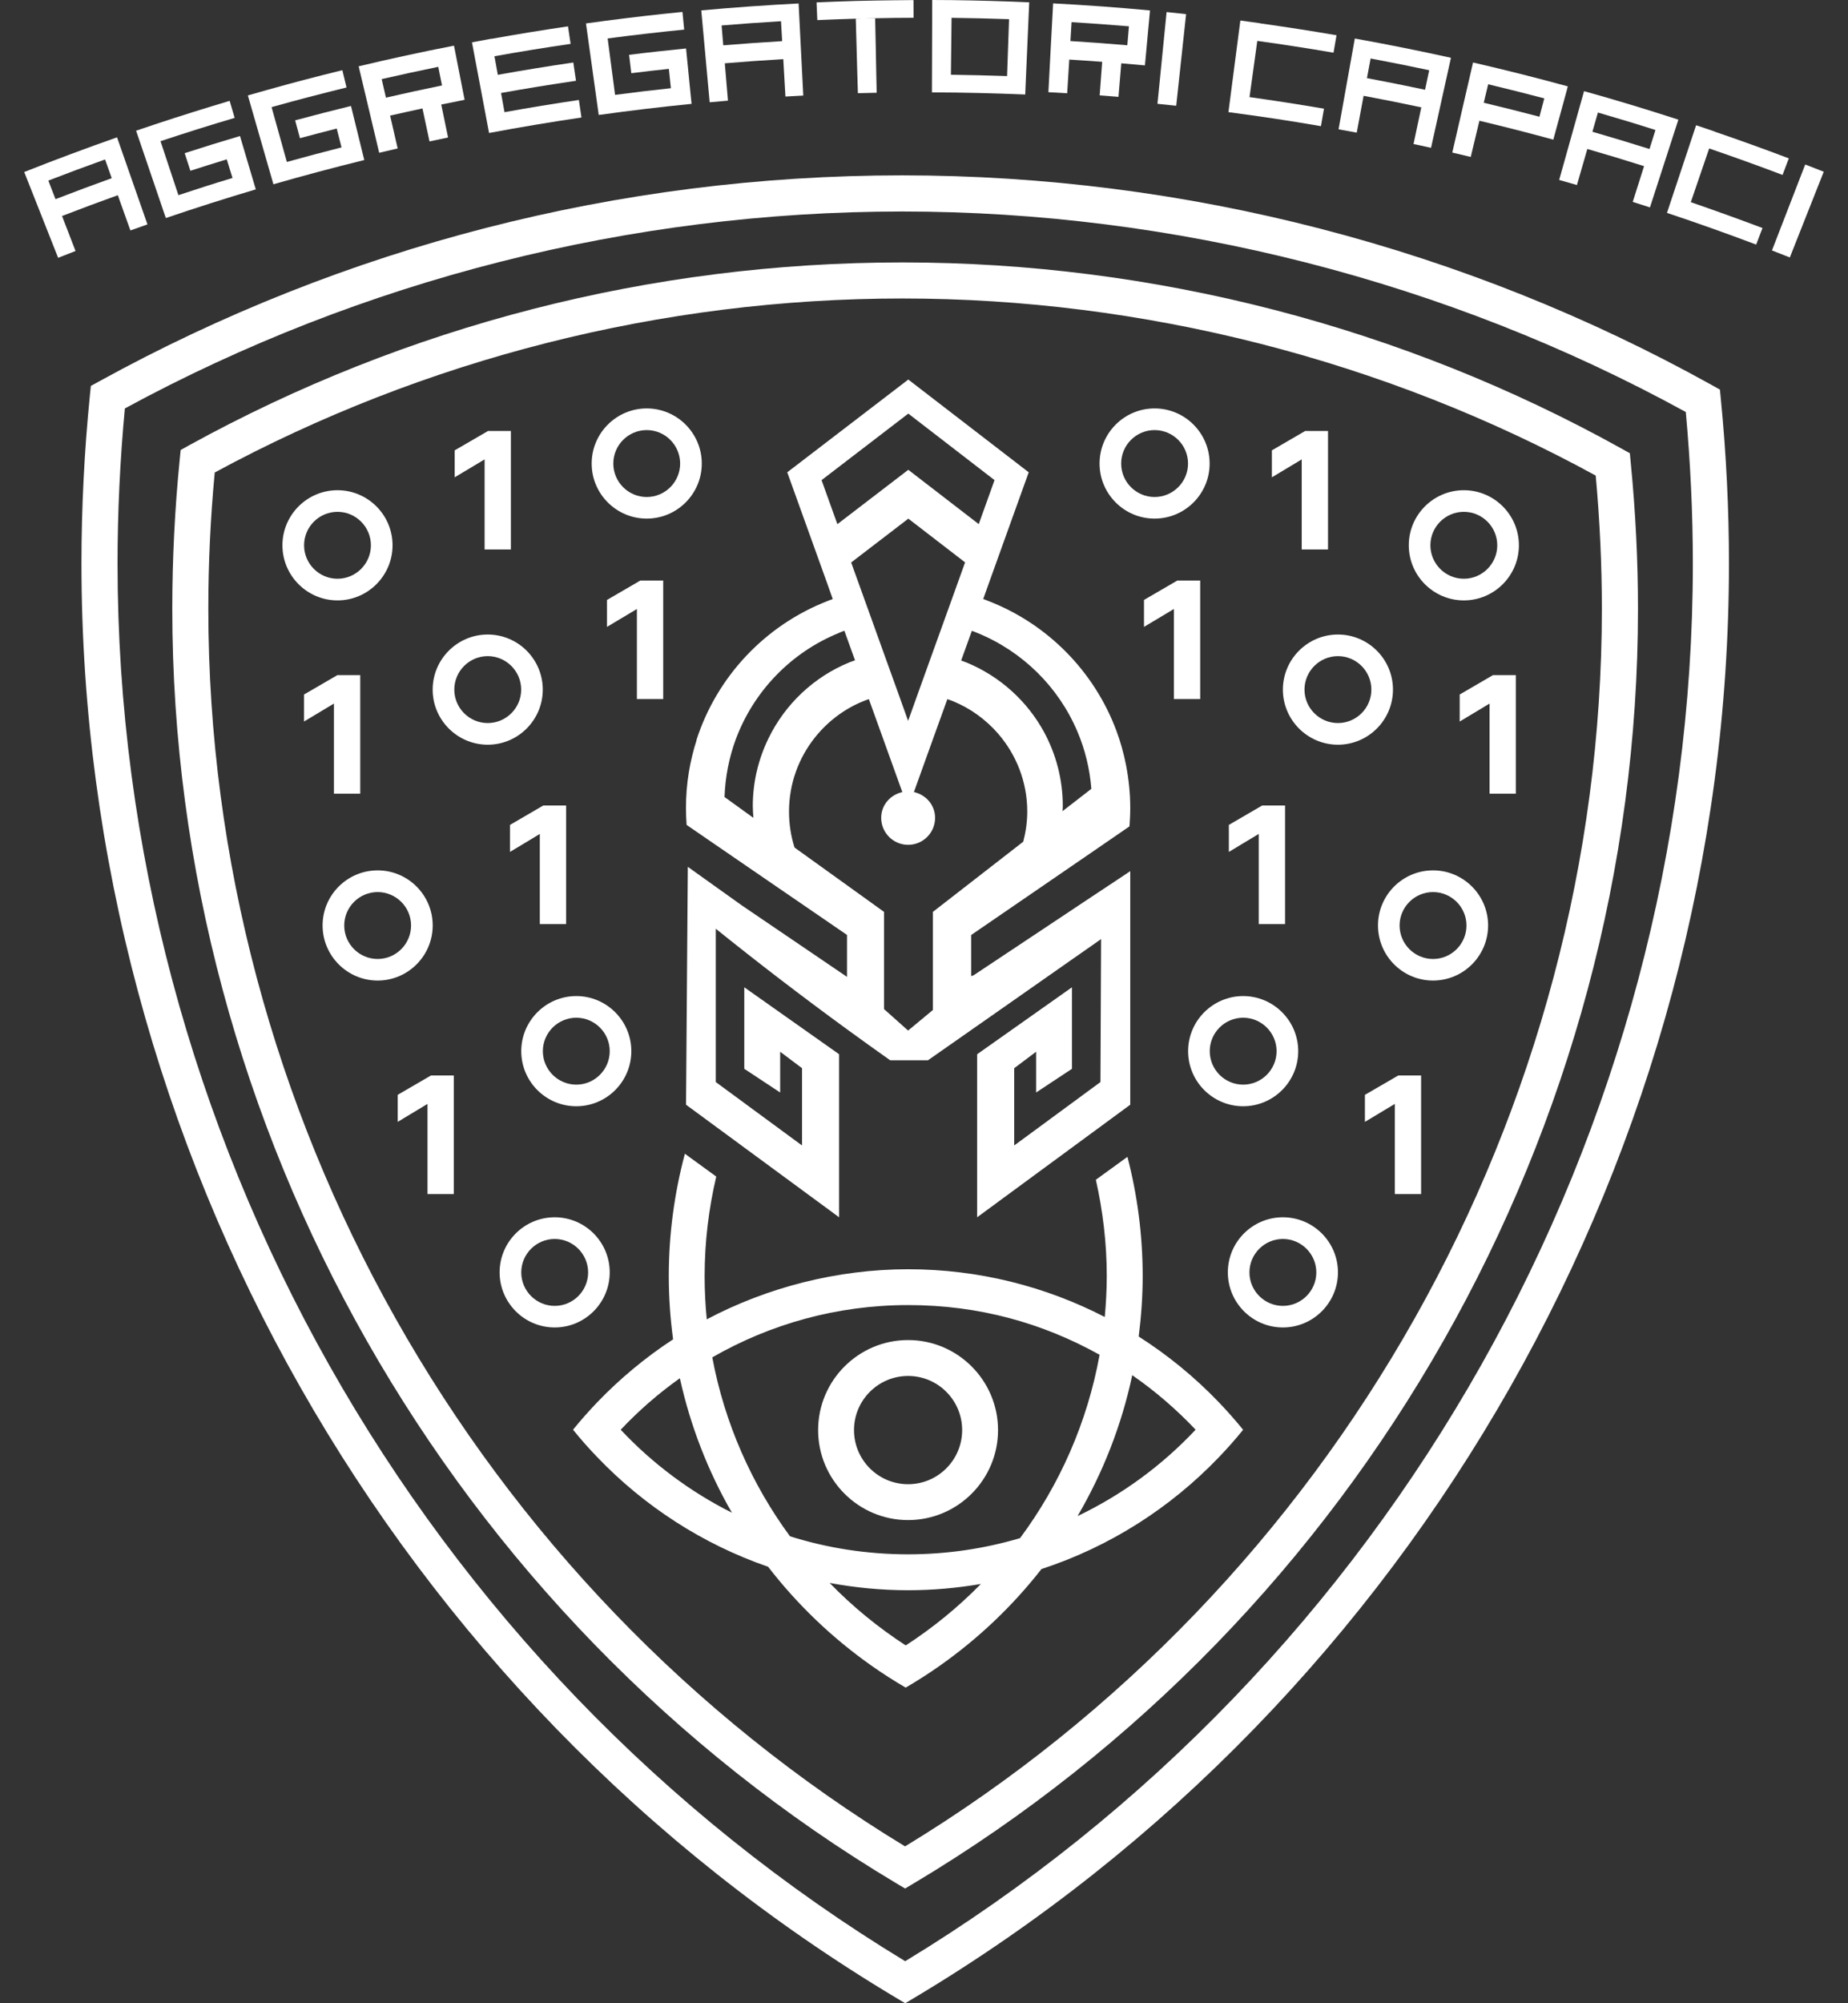 <svg width="48" height="52" viewBox="0 0 48 52" fill="none" xmlns="http://www.w3.org/2000/svg">
<rect x="0" y="0" width="48" height="52" fill="#333333" stroke="none"/>
<g clip-path="url(#clip0_697_7281)">
<path d="M1.612 5.607C2.094 5.42 2.575 5.242 3.06 5.067C3.169 5.372 3.279 5.677 3.387 5.982C3.535 5.929 3.682 5.877 3.83 5.825C3.567 5.072 3.304 4.319 3.04 3.565C2.232 3.849 1.427 4.149 0.629 4.465C0.922 5.207 1.217 5.949 1.51 6.692C1.66 6.632 1.812 6.574 1.962 6.515C1.845 6.214 1.727 5.91 1.612 5.609M1.257 4.687C1.745 4.499 2.237 4.315 2.729 4.139C2.787 4.302 2.845 4.464 2.902 4.625C2.414 4.8 1.929 4.982 1.442 5.17C1.379 5.009 1.317 4.849 1.255 4.687" fill="white"/>
<path d="M18.825 1.643C19.331 1.601 19.838 1.565 20.345 1.535C20.363 1.86 20.381 2.183 20.401 2.506C20.556 2.498 20.711 2.49 20.864 2.481C20.825 1.685 20.783 0.886 20.743 0.09C19.899 0.133 19.056 0.193 18.215 0.27C18.288 1.065 18.36 1.86 18.433 2.655C18.591 2.64 18.75 2.626 18.908 2.613C18.881 2.29 18.853 1.966 18.826 1.643M18.743 0.661C19.258 0.618 19.771 0.581 20.286 0.551C20.296 0.723 20.306 0.896 20.316 1.068C19.806 1.098 19.296 1.135 18.786 1.176C18.771 1.005 18.756 0.833 18.743 0.661Z" fill="white"/>
<path d="M41.231 3.868C41.723 4.009 42.214 4.158 42.703 4.313C42.604 4.623 42.508 4.931 42.409 5.241C42.559 5.288 42.708 5.336 42.856 5.384C43.103 4.624 43.349 3.866 43.594 3.106C42.783 2.843 41.966 2.595 41.144 2.366C40.928 3.135 40.713 3.903 40.498 4.671C40.651 4.714 40.806 4.758 40.959 4.803C41.049 4.491 41.139 4.181 41.229 3.869M41.504 2.921C42.004 3.066 42.503 3.216 42.999 3.375C42.948 3.54 42.896 3.703 42.844 3.868C42.351 3.713 41.856 3.563 41.361 3.42C41.408 3.255 41.458 3.088 41.504 2.923" fill="white"/>
<path d="M35.418 2.487C35.918 2.58 36.418 2.68 36.917 2.787C36.85 3.103 36.782 3.422 36.715 3.738C36.867 3.77 37.02 3.803 37.17 3.837C37.342 3.058 37.513 2.278 37.687 1.5C36.857 1.317 36.025 1.15 35.19 1C35.05 1.785 34.908 2.572 34.768 3.357C34.925 3.385 35.083 3.413 35.24 3.443C35.3 3.125 35.36 2.807 35.418 2.487ZM35.598 1.518C36.107 1.613 36.615 1.715 37.122 1.823C37.087 1.992 37.05 2.16 37.015 2.33C36.512 2.223 36.008 2.123 35.505 2.028C35.537 1.86 35.568 1.69 35.6 1.52" fill="white"/>
<path d="M12.704 3.452C13.501 3.302 14.303 3.169 15.103 3.05C15.081 2.899 15.058 2.747 15.036 2.595C14.391 2.69 13.748 2.795 13.104 2.912C13.075 2.747 13.044 2.58 13.014 2.414C13.663 2.297 14.313 2.192 14.961 2.097C14.938 1.939 14.914 1.78 14.891 1.622C14.236 1.719 13.581 1.825 12.93 1.942C12.901 1.782 12.871 1.622 12.843 1.46C13.501 1.342 14.159 1.235 14.821 1.139C14.798 0.985 14.776 0.835 14.753 0.684C14.088 0.782 13.425 0.89 12.761 1.009V1.005C12.593 1.035 12.426 1.067 12.259 1.099C12.408 1.88 12.553 2.66 12.701 3.442C12.701 3.445 12.701 3.45 12.703 3.455" fill="white"/>
<path d="M31.907 2.911C32.71 3.016 33.512 3.136 34.31 3.275C34.335 3.123 34.362 2.971 34.389 2.821C33.745 2.711 33.102 2.611 32.455 2.521C32.524 2.035 32.59 1.548 32.657 1.062C33.319 1.153 33.977 1.255 34.637 1.368C34.664 1.218 34.689 1.067 34.715 0.915C34.052 0.802 33.387 0.698 32.722 0.605V0.602C32.554 0.578 32.387 0.557 32.217 0.533C32.114 1.322 32.01 2.11 31.909 2.898C31.909 2.901 31.909 2.906 31.907 2.911Z" fill="white"/>
<path d="M10.133 3.001C10.413 2.938 10.693 2.875 10.973 2.815C11.033 3.101 11.094 3.386 11.156 3.671C11.316 3.636 11.476 3.603 11.638 3.569C11.579 3.283 11.519 2.998 11.461 2.713C11.663 2.671 11.866 2.63 12.068 2.591C12.059 2.546 12.049 2.501 12.041 2.456C11.964 2.065 11.888 1.673 11.811 1.281C11.804 1.25 11.798 1.216 11.791 1.185C10.963 1.346 10.138 1.525 9.316 1.721C9.403 2.083 9.486 2.443 9.573 2.803C9.664 3.191 9.758 3.579 9.849 3.966C10.009 3.928 10.169 3.891 10.329 3.854C10.264 3.571 10.2 3.286 10.133 3.001ZM9.916 2.053C10.405 1.941 10.893 1.835 11.383 1.735C11.416 1.896 11.448 2.056 11.481 2.218C10.994 2.318 10.509 2.423 10.024 2.535C9.988 2.375 9.951 2.215 9.914 2.053" fill="white"/>
<path d="M27.773 1.546C28.058 1.565 28.343 1.583 28.628 1.605C28.606 1.895 28.584 2.186 28.563 2.476C28.726 2.488 28.888 2.501 29.051 2.514C29.076 2.224 29.099 1.933 29.124 1.643C29.328 1.66 29.534 1.678 29.738 1.698C29.741 1.651 29.746 1.606 29.751 1.561C29.788 1.165 29.824 0.766 29.861 0.37C29.864 0.336 29.867 0.303 29.869 0.271C29.033 0.193 28.194 0.131 27.354 0.088C27.334 0.46 27.314 0.828 27.294 1.198C27.274 1.596 27.253 1.994 27.231 2.393C27.394 2.401 27.558 2.411 27.719 2.421C27.736 2.129 27.754 1.838 27.773 1.548M27.833 0.575C28.329 0.605 28.826 0.641 29.323 0.683C29.309 0.846 29.294 1.011 29.281 1.175C28.789 1.133 28.296 1.096 27.803 1.066C27.813 0.903 27.823 0.738 27.833 0.575Z" fill="white"/>
<path d="M38.424 3.134C39.067 3.287 39.706 3.45 40.346 3.625C40.357 3.58 40.371 3.537 40.382 3.492C40.487 3.109 40.592 2.724 40.697 2.339C40.706 2.307 40.714 2.275 40.722 2.242C39.906 2.019 39.084 1.812 38.261 1.622C38.187 1.939 38.116 2.254 38.042 2.569C37.936 3.032 37.827 3.497 37.722 3.96C37.882 3.997 38.042 4.035 38.201 4.074C38.276 3.759 38.351 3.445 38.426 3.134M38.652 2.187C39.139 2.304 39.626 2.425 40.111 2.554C40.069 2.714 40.027 2.872 39.986 3.03C39.504 2.904 39.022 2.782 38.539 2.667C38.576 2.507 38.614 2.347 38.654 2.187" fill="white"/>
<path d="M4.307 5.66C5.082 5.396 5.862 5.148 6.644 4.916C6.629 4.863 6.612 4.81 6.597 4.758C6.484 4.376 6.37 3.993 6.257 3.611C6.249 3.585 6.24 3.556 6.234 3.531C5.752 3.673 5.274 3.821 4.797 3.976C4.845 4.128 4.895 4.281 4.945 4.433C5.26 4.331 5.575 4.233 5.89 4.136C5.94 4.298 5.989 4.458 6.039 4.62C5.569 4.761 5.1 4.911 4.634 5.066L4.169 3.665C4.809 3.453 5.45 3.25 6.095 3.06C6.052 2.913 6.009 2.766 5.965 2.618C5.315 2.811 4.669 3.015 4.024 3.228C3.86 3.283 3.699 3.336 3.535 3.393C3.784 4.123 4.034 4.855 4.282 5.586C4.29 5.611 4.299 5.638 4.309 5.663" fill="white"/>
<path d="M7.099 4.784C7.882 4.559 8.671 4.349 9.462 4.154C9.449 4.101 9.436 4.047 9.422 3.994C9.327 3.606 9.232 3.219 9.137 2.832C9.131 2.806 9.124 2.777 9.117 2.751C8.632 2.869 8.149 2.994 7.666 3.124C7.707 3.279 7.749 3.434 7.791 3.587C8.107 3.501 8.426 3.419 8.746 3.337C8.787 3.501 8.829 3.664 8.871 3.826C8.396 3.947 7.922 4.072 7.451 4.204C7.319 3.731 7.186 3.256 7.054 2.781C7.701 2.599 8.351 2.431 9.001 2.271C8.964 2.121 8.927 1.972 8.892 1.822C8.237 1.982 7.582 2.154 6.931 2.337C6.766 2.384 6.601 2.431 6.438 2.477C6.652 3.221 6.864 3.962 7.079 4.704C7.086 4.731 7.094 4.755 7.101 4.782" fill="white"/>
<path d="M15.551 2.984C16.353 2.873 17.158 2.776 17.963 2.696C17.958 2.641 17.953 2.588 17.946 2.533C17.906 2.136 17.868 1.738 17.828 1.341C17.826 1.315 17.823 1.286 17.82 1.258C17.326 1.308 16.833 1.361 16.34 1.423C16.36 1.581 16.38 1.741 16.398 1.9C16.723 1.86 17.048 1.821 17.373 1.788C17.39 1.955 17.408 2.123 17.426 2.29C16.943 2.341 16.46 2.398 15.976 2.463C15.911 1.975 15.848 1.486 15.783 0.998C16.445 0.911 17.108 0.835 17.771 0.768C17.756 0.615 17.741 0.463 17.726 0.31C17.058 0.375 16.39 0.453 15.725 0.54C15.556 0.561 15.388 0.585 15.22 0.608C15.326 1.373 15.433 2.138 15.54 2.903C15.543 2.929 15.546 2.956 15.551 2.983" fill="white"/>
<path d="M30.808 0.367C30.639 0.348 30.469 0.332 30.301 0.313C30.223 1.108 30.143 1.902 30.064 2.695C30.228 2.712 30.389 2.728 30.551 2.745C30.638 1.952 30.721 1.158 30.808 0.365" fill="white"/>
<path d="M43.297 5.526C44.074 5.784 44.845 6.059 45.615 6.349C45.669 6.206 45.724 6.063 45.779 5.919C45.16 5.686 44.54 5.463 43.917 5.248C44.075 4.784 44.233 4.319 44.394 3.854C45.032 4.073 45.669 4.301 46.3 4.541C46.355 4.398 46.408 4.254 46.463 4.111C45.825 3.869 45.185 3.639 44.542 3.419C44.542 3.418 44.542 3.416 44.542 3.416C44.379 3.361 44.217 3.306 44.055 3.251C43.803 4.006 43.553 4.759 43.302 5.514C43.302 5.518 43.298 5.523 43.298 5.526" fill="white"/>
<path d="M47.37 4.458C47.21 4.395 47.05 4.331 46.889 4.27C46.6 5.013 46.312 5.758 46.025 6.501C46.18 6.561 46.334 6.621 46.489 6.683C46.782 5.941 47.075 5.199 47.37 4.458Z" fill="white"/>
<path d="M26.733 0.06C26.061 0.03 25.391 0.012 24.721 0.003C24.553 0.002 24.383 0 24.213 0C24.211 0.773 24.208 1.545 24.206 2.317V2.398C25.013 2.4 25.821 2.42 26.629 2.453C26.633 2.398 26.634 2.345 26.636 2.288C26.668 1.545 26.701 0.803 26.733 0.058V0.06ZM26.158 1.975C25.671 1.958 25.186 1.947 24.699 1.94C24.706 1.448 24.711 0.955 24.716 0.463C25.214 0.47 25.711 0.48 26.209 0.498C26.193 0.99 26.174 1.483 26.158 1.975Z" fill="white"/>
<path d="M23.729 0.462C23.729 0.309 23.729 0.155 23.727 0.002C23.392 0.004 23.056 0.009 22.723 0.014C22.552 0.017 22.384 0.022 22.214 0.025C21.879 0.035 21.544 0.047 21.209 0.062C21.216 0.215 21.223 0.369 21.229 0.522C21.561 0.507 21.896 0.495 22.227 0.485C22.396 0.48 22.562 0.477 22.733 0.474C23.064 0.467 23.399 0.462 23.731 0.462" fill="white"/>
<path d="M22.228 0.484C22.241 0.976 22.254 1.468 22.269 1.959C22.273 2.113 22.278 2.266 22.283 2.419C22.446 2.416 22.608 2.411 22.771 2.408L22.761 1.948C22.753 1.456 22.741 0.964 22.731 0.473C22.563 0.476 22.394 0.479 22.226 0.484" fill="white"/>
<path d="M42.335 11.766L42.12 11.646C36.431 8.483 29.971 6.812 23.441 6.812C16.911 6.812 10.556 8.453 4.908 11.561L4.693 11.681L4.668 11.926C4.54 13.213 4.475 14.518 4.475 15.803C4.475 29.282 11.676 41.957 23.269 48.879L23.509 49.022L23.749 48.879C35.342 41.957 42.545 29.282 42.545 15.803C42.545 14.565 42.482 13.288 42.357 12.01L42.334 11.765L42.335 11.766ZM23.511 47.93C12.34 41.145 5.411 28.861 5.411 15.803C5.411 14.631 5.466 13.441 5.578 12.265C11.035 9.31 17.204 7.748 23.441 7.748C29.677 7.748 35.95 9.338 41.447 12.345C41.554 13.511 41.607 14.673 41.607 15.801C41.607 28.859 34.681 41.144 23.508 47.928" fill="white"/>
<path d="M44.697 10.357L44.673 10.113L44.458 9.993C38.055 6.435 30.785 4.552 23.434 4.552C16.083 4.552 8.931 6.402 2.575 9.9L2.36 10.018L2.335 10.263C2.19 11.711 2.116 13.18 2.116 14.625C2.116 29.798 10.223 44.064 23.272 51.857L23.512 52L23.752 51.857C36.802 44.066 44.908 29.799 44.908 14.625C44.908 13.226 44.838 11.79 44.697 10.357ZM23.512 50.909C10.884 43.254 3.053 29.378 3.053 14.625C3.053 13.291 3.118 11.94 3.243 10.602C9.41 7.257 16.386 5.49 23.434 5.49C30.482 5.49 37.575 7.288 43.787 10.695C43.908 12.018 43.97 13.338 43.97 14.626C43.97 29.379 36.137 43.254 23.511 50.909" fill="white"/>
<path d="M18.094 19.21C18.007 19.48 17.939 19.76 17.892 20.046C17.842 20.35 17.817 20.661 17.817 20.98C17.817 21.125 17.824 21.27 17.834 21.413L19.012 22.221L20.123 22.983L20.887 23.506L22 24.269V25.356C22 25.356 22 25.356 21.998 25.356C21.09 24.739 20.182 24.123 19.273 23.506C18.803 23.171 18.335 22.836 17.865 22.501C17.85 24.559 17.834 26.618 17.819 28.676L21.795 31.598V27.366L19.332 25.628V27.744L20.264 28.359V27.301L20.832 27.728V29.734C20.085 29.186 19.338 28.638 18.592 28.088V24.108C19.674 24.979 20.808 25.849 21.997 26.716C22.373 26.989 22.747 27.259 23.122 27.523H24.102L25.897 26.268L27.757 24.966L28.38 24.531L28.6 24.376C28.595 25.613 28.59 26.849 28.583 28.088C27.837 28.636 27.09 29.184 26.343 29.734V27.728L26.912 27.301V28.359L27.843 27.744V25.628L25.38 27.366V31.598L29.357 28.676V22.613C29.253 22.681 29.15 22.75 29.047 22.82L28.453 23.213L27.03 24.159L25.293 25.313C25.272 25.321 25.248 25.331 25.225 25.339V24.271L26.663 23.285L26.983 23.066L28.15 22.266L29.337 21.451C29.348 21.296 29.357 21.14 29.357 20.98C29.357 20.591 29.317 20.213 29.245 19.846C29.185 19.545 29.102 19.251 28.997 18.968C28.423 17.428 27.212 16.2 25.683 15.605C25.635 15.585 25.587 15.566 25.538 15.55C25.593 15.396 25.648 15.245 25.702 15.091C26.042 14.148 26.38 13.203 26.72 12.26C25.677 11.457 24.635 10.655 23.592 9.852C22.543 10.655 21.497 11.457 20.448 12.26C20.788 13.203 21.127 14.148 21.467 15.091C21.522 15.245 21.575 15.396 21.63 15.55C21.582 15.566 21.533 15.586 21.485 15.605C19.877 16.233 18.622 17.558 18.089 19.211M26.577 21.849L24.627 23.363L24.23 23.671V26.218L23.587 26.751L22.962 26.194V23.671L22.64 23.439L20.637 22C20.544 21.706 20.494 21.393 20.494 21.066C20.494 20.338 20.747 19.67 21.169 19.141C21.497 18.73 21.927 18.403 22.423 18.201C22.47 18.181 22.52 18.166 22.568 18.148C22.683 18.466 22.798 18.785 22.912 19.103C23.087 19.59 23.262 20.075 23.437 20.561C23.125 20.631 22.888 20.896 22.888 21.23C22.888 21.616 23.202 21.93 23.588 21.93C23.975 21.93 24.288 21.616 24.288 21.23C24.288 20.896 24.05 20.63 23.738 20.56C23.917 20.065 24.095 19.568 24.273 19.073C24.385 18.765 24.495 18.456 24.607 18.148C24.655 18.165 24.703 18.181 24.752 18.201C25.205 18.386 25.602 18.675 25.918 19.036C26.392 19.58 26.682 20.288 26.682 21.066C26.682 21.336 26.643 21.599 26.578 21.849M23.587 18.711C23.5 18.468 23.413 18.228 23.327 17.985C23.202 17.64 23.078 17.293 22.953 16.948C22.86 16.688 22.765 16.426 22.672 16.166C22.573 15.89 22.473 15.613 22.373 15.336C22.285 15.091 22.197 14.845 22.108 14.601C22.603 14.221 23.098 13.843 23.593 13.463C24.085 13.841 24.575 14.22 25.067 14.598C24.978 14.845 24.888 15.091 24.802 15.336C24.702 15.613 24.603 15.89 24.503 16.166C24.408 16.428 24.315 16.69 24.22 16.951C24.097 17.296 23.972 17.641 23.848 17.985C23.762 18.228 23.675 18.468 23.588 18.711M27.985 18.99C28.182 19.453 28.305 19.953 28.347 20.476L27.598 21.056C27.6 21.011 27.605 20.968 27.605 20.923C27.605 20.23 27.428 19.578 27.122 19.01C26.682 18.198 25.97 17.555 25.11 17.2C25.063 17.18 25.013 17.165 24.965 17.146C25.058 16.888 25.15 16.631 25.243 16.375C25.292 16.391 25.34 16.411 25.388 16.431C26.557 16.908 27.495 17.831 27.985 18.991M21.34 12.463C22.09 11.888 22.842 11.313 23.592 10.736C24.338 11.313 25.085 11.888 25.832 12.463C25.695 12.845 25.558 13.225 25.422 13.605C24.812 13.135 24.202 12.665 23.592 12.195C22.977 12.666 22.363 13.135 21.75 13.606C21.613 13.225 21.477 12.845 21.34 12.465M21.787 16.43C21.833 16.41 21.883 16.39 21.932 16.373C22.023 16.628 22.115 16.885 22.208 17.14C22.16 17.158 22.11 17.175 22.063 17.193C21.14 17.57 20.392 18.278 19.96 19.168C19.702 19.698 19.553 20.293 19.553 20.923C19.553 21.026 19.562 21.128 19.569 21.23L18.819 20.689C18.837 20.163 18.939 19.656 19.113 19.186C19.58 17.935 20.555 16.931 21.79 16.43" fill="white"/>
<path d="M23.587 34.785C22.298 34.785 21.25 35.834 21.25 37.122C21.25 38.41 22.298 39.458 23.587 39.458C24.875 39.458 25.923 38.41 25.923 37.122C25.923 35.834 24.875 34.785 23.587 34.785ZM23.587 38.527C22.812 38.527 22.182 37.897 22.182 37.122C22.182 36.347 22.812 35.717 23.587 35.717C24.362 35.717 24.991 36.347 24.991 37.122C24.991 37.897 24.362 38.527 23.587 38.527Z" fill="white"/>
<path d="M29.577 34.691C29.642 34.179 29.68 33.656 29.68 33.126C29.68 32.057 29.541 31.019 29.284 30.029L28.464 30.624C28.645 31.431 28.747 32.266 28.747 33.126C28.747 33.484 28.727 33.836 28.695 34.186C27.162 33.396 25.427 32.947 23.587 32.947C21.747 32.947 19.921 33.419 18.358 34.247C18.321 33.879 18.302 33.504 18.302 33.126C18.302 32.236 18.409 31.372 18.604 30.541L17.789 29.949C17.519 30.962 17.371 32.028 17.371 33.126C17.371 33.682 17.411 34.229 17.483 34.766C16.764 35.236 16.103 35.786 15.511 36.402C15.293 36.631 15.083 36.867 14.884 37.112C15.083 37.359 15.293 37.596 15.511 37.822C16.731 39.097 18.249 40.082 19.951 40.67C20.712 41.654 21.616 42.519 22.634 43.236C22.922 43.439 23.219 43.629 23.524 43.807C23.829 43.629 24.126 43.439 24.414 43.236C25.411 42.534 26.301 41.689 27.051 40.729C28.822 40.151 30.4 39.141 31.662 37.824C31.88 37.597 32.089 37.361 32.289 37.114C32.09 36.869 31.88 36.632 31.662 36.404C31.039 35.754 30.339 35.179 29.574 34.692M16.121 37.114C16.588 36.619 17.102 36.171 17.659 35.776C17.933 37.019 18.392 38.194 19.011 39.267C17.924 38.722 16.948 37.991 16.123 37.114M23.526 42.712C22.807 42.245 22.144 41.702 21.549 41.09C22.211 41.212 22.891 41.279 23.589 41.279C24.232 41.279 24.862 41.221 25.477 41.117C24.889 41.717 24.234 42.252 23.527 42.711M26.497 39.926C25.574 40.199 24.599 40.347 23.587 40.347C22.519 40.347 21.489 40.184 20.519 39.879C19.524 38.526 18.821 36.947 18.501 35.234C20.001 34.372 21.737 33.877 23.587 33.877C25.437 33.877 27.086 34.347 28.561 35.167C28.242 36.924 27.522 38.544 26.497 39.924M27.989 39.354C28.644 38.234 29.131 37.004 29.409 35.697C30.007 36.111 30.557 36.586 31.055 37.112C30.186 38.037 29.147 38.801 27.989 39.354Z" fill="white"/>
<path d="M10.196 14.155C10.196 13.366 9.554 12.725 8.766 12.725C7.978 12.725 7.336 13.366 7.336 14.155C7.336 14.943 7.978 15.585 8.766 15.585C9.554 15.585 10.196 14.943 10.196 14.155ZM7.898 14.155C7.898 13.676 8.288 13.286 8.766 13.286C9.244 13.286 9.634 13.676 9.634 14.155C9.634 14.633 9.244 15.023 8.766 15.023C8.288 15.023 7.898 14.633 7.898 14.155Z" fill="white"/>
<path d="M14.098 17.901C14.098 17.112 13.457 16.471 12.668 16.471C11.88 16.471 11.238 17.112 11.238 17.901C11.238 18.689 11.88 19.331 12.668 19.331C13.457 19.331 14.098 18.689 14.098 17.901ZM12.668 18.769C12.19 18.769 11.8 18.379 11.8 17.901C11.8 17.422 12.19 17.032 12.668 17.032C13.147 17.032 13.537 17.422 13.537 17.901C13.537 18.379 13.147 18.769 12.668 18.769Z" fill="white"/>
<path d="M36.181 17.901C36.181 17.112 35.54 16.471 34.752 16.471C33.963 16.471 33.322 17.112 33.322 17.901C33.322 18.689 33.963 19.331 34.752 19.331C35.54 19.331 36.181 18.689 36.181 17.901ZM34.752 18.769C34.273 18.769 33.883 18.379 33.883 17.901C33.883 17.422 34.273 17.032 34.752 17.032C35.23 17.032 35.62 17.422 35.62 17.901C35.62 18.379 35.23 18.769 34.752 18.769Z" fill="white"/>
<path d="M11.239 24.023C11.239 23.234 10.597 22.593 9.809 22.593C9.021 22.593 8.379 23.234 8.379 24.023C8.379 24.811 9.021 25.453 9.809 25.453C10.597 25.453 11.239 24.811 11.239 24.023ZM9.809 24.893C9.331 24.893 8.941 24.503 8.941 24.024C8.941 23.546 9.331 23.156 9.809 23.156C10.287 23.156 10.677 23.546 10.677 24.024C10.677 24.503 10.287 24.893 9.809 24.893Z" fill="white"/>
<path d="M37.222 22.593C36.433 22.593 35.792 23.234 35.792 24.023C35.792 24.811 36.433 25.453 37.222 25.453C38.01 25.453 38.652 24.811 38.652 24.023C38.652 23.234 38.01 22.593 37.222 22.593ZM37.222 24.893C36.743 24.893 36.353 24.503 36.353 24.024C36.353 23.546 36.743 23.156 37.222 23.156C37.7 23.156 38.09 23.546 38.09 24.024C38.09 24.503 37.7 24.893 37.222 24.893Z" fill="white"/>
<path d="M13.539 27.286C13.539 28.075 14.18 28.716 14.969 28.716C15.757 28.716 16.398 28.075 16.398 27.286C16.398 26.498 15.757 25.856 14.969 25.856C14.18 25.856 13.539 26.498 13.539 27.286ZM14.969 26.418C15.447 26.418 15.837 26.808 15.837 27.286C15.837 27.765 15.447 28.155 14.969 28.155C14.49 28.155 14.1 27.765 14.1 27.286C14.1 26.808 14.49 26.418 14.969 26.418Z" fill="white"/>
<path d="M32.29 28.716C33.078 28.716 33.72 28.075 33.72 27.286C33.72 26.498 33.078 25.856 32.29 25.856C31.502 25.856 30.86 26.498 30.86 27.286C30.86 28.075 31.502 28.716 32.29 28.716ZM32.29 26.418C32.768 26.418 33.158 26.808 33.158 27.286C33.158 27.765 32.768 28.155 32.29 28.155C31.811 28.155 31.422 27.765 31.422 27.286C31.422 26.808 31.811 26.418 32.29 26.418Z" fill="white"/>
<path d="M15.837 33.028C15.837 32.239 15.196 31.598 14.408 31.598C13.619 31.598 12.977 32.239 12.977 33.028C12.977 33.816 13.619 34.458 14.408 34.458C15.196 34.458 15.837 33.816 15.837 33.028ZM14.408 33.898C13.929 33.898 13.539 33.508 13.539 33.029C13.539 32.551 13.929 32.161 14.408 32.161C14.886 32.161 15.276 32.551 15.276 33.029C15.276 33.508 14.886 33.898 14.408 33.898Z" fill="white"/>
<path d="M33.322 31.598C32.533 31.598 31.892 32.239 31.892 33.028C31.892 33.816 32.533 34.458 33.322 34.458C34.11 34.458 34.752 33.816 34.752 33.028C34.752 32.239 34.11 31.598 33.322 31.598ZM33.322 33.898C32.843 33.898 32.453 33.508 32.453 33.029C32.453 32.551 32.843 32.161 33.322 32.161C33.8 32.161 34.19 32.551 34.19 33.029C34.19 33.508 33.8 33.898 33.322 33.898Z" fill="white"/>
<path d="M12.587 14.263H13.27V11.187H12.677L11.81 11.69V12.39L12.587 11.925V14.263Z" fill="white"/>
<path d="M16.798 13.462C17.586 13.462 18.228 12.821 18.228 12.033C18.228 11.244 17.586 10.602 16.798 10.602C16.01 10.602 15.368 11.244 15.368 12.033C15.368 12.821 16.01 13.462 16.798 13.462ZM16.798 11.164C17.276 11.164 17.666 11.554 17.666 12.033C17.666 12.511 17.276 12.901 16.798 12.901C16.32 12.901 15.93 12.511 15.93 12.033C15.93 11.554 16.32 11.164 16.798 11.164Z" fill="white"/>
<path d="M38.022 12.725C37.233 12.725 36.592 13.366 36.592 14.155C36.592 14.943 37.233 15.585 38.022 15.585C38.81 15.585 39.452 14.943 39.452 14.155C39.452 13.366 38.81 12.725 38.022 12.725ZM38.022 15.023C37.543 15.023 37.153 14.633 37.153 14.155C37.153 13.676 37.543 13.286 38.022 13.286C38.5 13.286 38.89 13.676 38.89 14.155C38.89 14.633 38.5 15.023 38.022 15.023Z" fill="white"/>
<path d="M33.811 14.263H34.494V11.187H33.901L33.036 11.69V12.39L33.811 11.925V14.263Z" fill="white"/>
<path d="M29.989 13.462C30.778 13.462 31.419 12.821 31.419 12.033C31.419 11.244 30.778 10.602 29.989 10.602C29.201 10.602 28.56 11.244 28.56 12.033C28.56 12.821 29.201 13.462 29.989 13.462ZM29.989 11.164C30.468 11.164 30.858 11.554 30.858 12.033C30.858 12.511 30.468 12.901 29.989 12.901C29.511 12.901 29.121 12.511 29.121 12.033C29.121 11.554 29.511 11.164 29.989 11.164Z" fill="white"/>
<path d="M8.674 20.603H9.357V17.524H8.764L7.897 18.028V18.729L8.674 18.263V20.603Z" fill="white"/>
<path d="M37.914 18.028V18.729L38.69 18.263V20.603H39.372V17.524H38.78L37.914 18.028Z" fill="white"/>
<path d="M17.226 18.146V15.069H16.633L15.766 15.573V16.273L16.543 15.808V18.146H17.226Z" fill="white"/>
<path d="M31.174 18.146V15.069H30.581L29.714 15.573V16.273L30.491 15.808V18.146H31.174Z" fill="white"/>
<path d="M13.246 22.114L14.021 21.648V23.987H14.704V20.909H14.111L13.246 21.413V22.114Z" fill="white"/>
<path d="M32.694 23.987H33.378V20.909H32.784L31.918 21.413V22.114L32.694 21.648V23.987Z" fill="white"/>
<path d="M10.329 28.42V29.122L11.104 28.655V30.995H11.787V27.917H11.194L10.329 28.42Z" fill="white"/>
<path d="M35.452 28.42V29.122L36.229 28.655V30.995H36.912V27.917H36.319L35.452 28.42Z" fill="white"/>
</g>
<defs>
<clipPath id="clip0_697_7281">
<rect width="46.739" height="52" fill="white" transform="translate(0.631)"/>
</clipPath>
</defs>
</svg>
